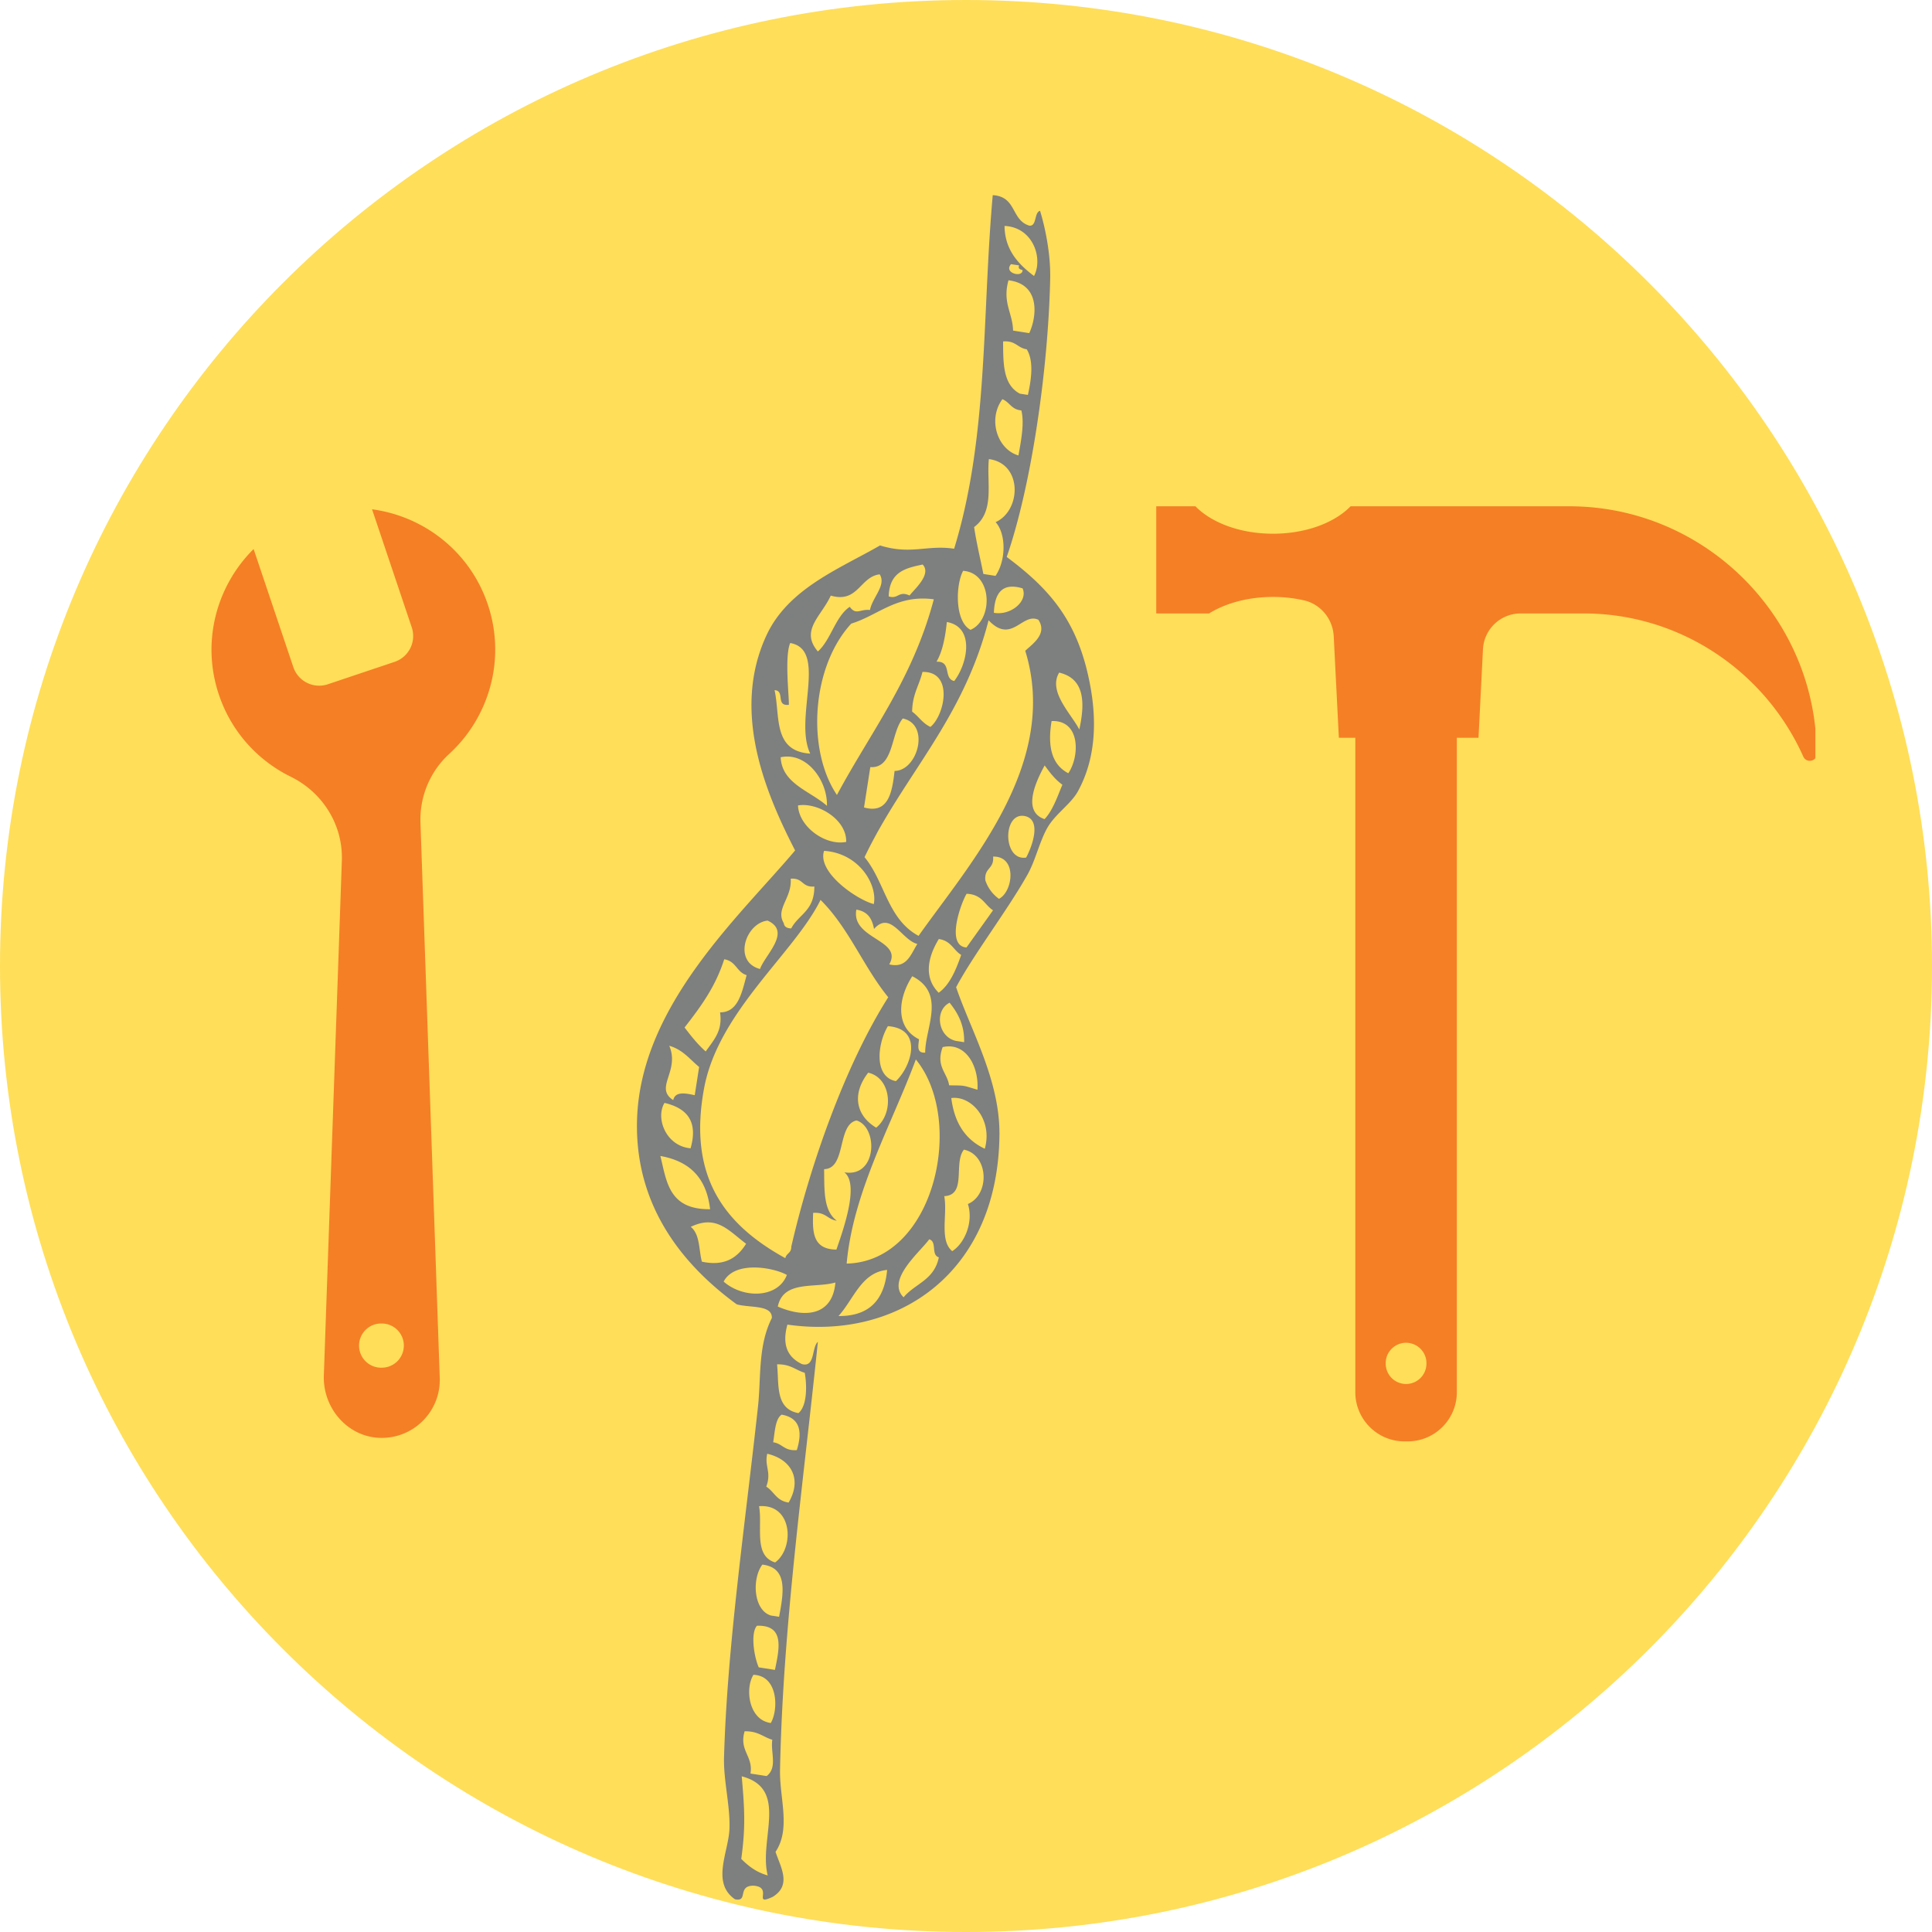<?xml version="1.0" encoding="UTF-8"?>
<svg data-bbox="0 0 375 375" height="500" viewBox="0 0 375 375" width="500" xmlns="http://www.w3.org/2000/svg" data-type="color">
    <g>
        <defs>
            <clipPath id="8599abf7-708f-4ca4-a705-d10784ec1891">
                <path d="M123 37h90v332h-90Zm0 0"/>
            </clipPath>
            <clipPath id="50f6307b-5fbd-40f1-9f47-c47564de7fd1">
                <path d="m150.2 30.363 79.288 12.38-51.828 331.976-79.289-12.38Zm0 0"/>
            </clipPath>
            <clipPath id="22ff0333-9c4d-4e3b-b9b5-b29ca42112bd">
                <path d="m177.46 374.996-79.288-12.379 51.832-331.976 79.289 12.379Zm0 0"/>
            </clipPath>
            <clipPath id="938d4fa3-4325-4efe-bd33-720e84681d33">
                <path d="M41 98.672h56v180.75H41Zm0 0"/>
            </clipPath>
            <clipPath id="7cd9f683-0483-4e43-9fdf-9e5cf4df4168">
                <path d="M224.395 98.27h127.968v181.5H224.395Zm0 0"/>
            </clipPath>
        </defs>
        <path d="M187.5 0C83.945 0 0 83.945 0 187.5S83.945 375 187.5 375 375 291.055 375 187.5 291.055 0 187.5 0" fill="#ffde59" data-color="1"/>
        <g clip-path="url(#8599abf7-708f-4ca4-a705-d10784ec1891)">
            <g clip-path="url(#50f6307b-5fbd-40f1-9f47-c47564de7fd1)">
                <g clip-path="url(#22ff0333-9c4d-4e3b-b9b5-b29ca42112bd)">
                    <path d="M142.656 368.648c-4.687-3.242-1.183-9.257-1.062-13.808.125-4.496-1.192-9.317-1.059-13.805.61-21.316 4.004-44.43 6.586-67.973.625-5.671-.035-11.824 2.691-17.23.13-2.64-4.335-1.937-6.824-2.668-11.953-8.734-19.816-20.488-19.336-35.914.696-22.176 20.051-39.55 30.676-52.176-5.883-11.433-12.371-27.133-5.543-41.785 4.223-9.074 14.16-12.887 22.028-17.418 6.007 1.867 9.156-.164 14.382.64 6.684-21.769 5.387-45.073 7.496-68.632 4.696.285 3.512 4.851 7.121 5.926 1.47.11.895-2.578 2.06-2.887 1.054 3.426 2.07 8.531 1.968 13.145-.363 17.316-3.57 40.011-8.438 54.042 8.547 6.375 13.934 12.633 16.215 24.997 1.016 5.515 1.512 13.363-2.394 20.488-1.375 2.504-4.399 4.387-5.938 7.094-1.523 2.691-2.285 6.277-3.824 9.03-3.805 6.813-10.527 15.602-13.879 21.903 2.77 8.188 8.5 18.004 8.41 28.59-.234 26.934-19.8 39.961-41.16 36.898-1.125 4.055.14 6.38 2.824 7.665 2.598.699 1.84-3.192 3.09-4.329-2.77 27.122-6.785 55.059-7.344 83.094-.109 5.567 2.141 11.375-.875 15.91 1.012 3.02 3.168 6.461-.558 8.739-3.996 1.851.187-1.856-3.684-2.176-3.285-.02-.957 3.199-3.629 2.64Zm15.172-133.226c-.121 3.558-.183 7.074 4.516 7.125 1.535-4.399 4.426-12.797 1.539-15.004 6.379 1.094 6.62-8.746 2.375-10.063-3.82.797-1.95 9.372-6.301 9.45.074 3.879-.207 8.02 2.461 10.011-1.856-.273-2.102-1.71-4.59-1.52Zm-13.86 109.36c.548 6.288.774 9.792-.09 16.03 1.345 1.34 2.84 2.563 5.134 3.211-1.774-7.062 4.191-16.824-5.043-19.242Zm5.938-7.098c-1.804-.536-2.754-1.696-5.379-1.641-1.109 3.816 1.7 4.781 1.137 8.203l3.14.488c2.165-1.656.727-4.609 1.102-7.05Zm-3.664-12.606c-1.68 2.668-.93 8.793 3.367 9.352 1.512-2.547 1.461-9.18-3.367-9.352Zm.68-9.523c-1.285 1.445-.555 6.058.348 8.078l3.144.492c.918-4.371 1.828-8.734-3.492-8.57Zm1.05-11.868c-2.077 2.758-1.726 8.895 1.676 9.887l1.57.246c.927-4.84 1.677-9.55-3.245-10.132Zm-.644-11.335c.719 3.875-1.129 9.617 3.121 10.918 3.766-2.735 3.469-11.43-3.12-10.918Zm1.59-10.18c-.566 2.492.875 3.531-.191 6.387 1.546.953 1.949 2.746 4.343 3.086 2.645-4.512.567-8.38-4.152-9.473Zm2.793-7.59c-1.238.844-1.305 3.281-1.64 5.363 1.855.27 2.1 1.711 4.59 1.52 1.218-3.899.394-6.305-2.95-6.883Zm4.488-8.125c-1.804-.535-2.758-1.695-5.375-1.64.414 3.859-.414 8.628 4.153 9.472 1.808-1.52 1.601-5.781 1.222-7.832Zm5.953-17.523c-4.027 1.152-10.101-.496-11.187 4.671 5.152 2.227 10.613 1.895 11.187-4.671Zm10.04-2.442c-4.997.461-6.493 5.707-9.446 8.953 5.356.032 8.856-2.476 9.445-8.953Zm-19.462.973c-2.554-1.445-10.117-2.836-12.273 1.293 3.73 3.297 10.504 3.312 12.273-1.293Zm29.497-3.418c-1.582-.469-.286-3.035-1.868-3.5-1.808 2.5-8.39 7.875-4.976 11.258 2.215-2.68 5.933-3.297 6.844-7.758Zm-37.407-2.633c-3.425-2.555-5.734-5.703-10.75-3.281 1.82 1.453 1.543 4.43 2.164 6.758 4.403.945 6.875-.746 8.586-3.477Zm8.766.566c3.676-16.015 10.586-35.484 18.82-48.41-4.851-5.957-7.625-13.425-13.14-18.898-5.13 10.398-19.852 21.648-22.61 36.586-3.144 17.031 3.82 26.375 15.774 32.953.203-.996 1.175-.93 1.156-2.23Zm24.176-36.34c-4.598 12.438-12.207 25.731-13.426 39.626 17.094-.414 23.101-27.832 13.426-39.625Zm10.105 28.055c4.293-1.816 4.067-9.535-.77-10.55-2.097 2.59.614 8.812-3.824 9.03.676 3.442-1 8.595 1.551 10.673 2.387-1.489 4.168-5.625 3.043-9.153Zm-59.695-9.32c1.23 4.89 1.574 10.422 9.652 10.332-.61-5.34-3.254-9.203-9.652-10.332Zm.805-10.305c-1.793 2.953.28 8.395 5.062 8.813 1.508-5.266-.738-7.793-5.062-8.813Zm55.664-.937c.562 4.449 2.449 7.933 6.507 9.84 1.59-5.703-2.64-10.371-6.507-9.84Zm-49.797-.555.855-5.484c-1.804-1.461-3.078-3.313-5.797-4.114 2.106 4.973-2.992 8.125.77 10.551.383-1.695 2.238-1.375 4.172-.953Zm33.668-4.371c-3.293 4.254-2.278 8.387 1.55 10.672 3.516-2.828 2.973-9.672-1.55-10.672Zm9.863-6.484c-.117 1.246-.527 2.699 1.203 2.597-.02-4.836 4.125-11.465-2.512-14.836-2.906 4.52-3.226 9.993 1.309 12.239Zm-6.04-2.547c-2.023 3.367-2.776 9.832 1.552 10.672 2.972-2.754 5.425-10.157-1.551-10.672Zm-32.57-2.676c3.481.004 4.212-3.758 5.153-7.223-1.996-.629-2.004-2.703-4.348-3.082-1.66 5.125-4.16 8.707-7.699 13.239 1.254 1.632 2.516 3.257 4.102 4.652 1.82-2.531 3.27-4.102 2.793-7.586Zm43.2 6.742c-1.375 3.781.879 4.914 1.254 7.418 3.203.059 2.433-.062 5.5.86.297-4.59-2.274-9.297-6.754-8.278Zm1.347-8.617c-3.023 1.523-2.246 6.691 1.254 7.418l1.57.246c.079-3.297-1.183-5.621-2.823-7.664Zm-35.328-15.941c-4.304.5-6.765 8.004-1.468 9.398.976-2.762 6.191-7.238 1.468-9.398Zm37.578 6.668c-1.546-.957-1.949-2.75-4.343-3.086-2.367 3.879-2.785 7.683-.02 10.425 2.125-1.53 3.317-4.336 4.363-7.34Zm-8.515-2.133c-3.031-.762-5.184-6.547-8.399-2.914-.355-1.825-1.085-3.375-3.433-3.746-1.07 5.757 9.133 5.82 6.383 10.625 3.394.828 4.168-1.91 5.449-3.965Zm-19.984-11.145c-2.493.196-2.102-1.71-4.59-1.52.265 3.786-3.016 5.86-1.348 8.622.078.633.516 1.012 1.45 1.027 1.452-2.77 4.495-3.363 4.488-8.129Zm34.68 4.613c-1.684-1.085-2.114-3.09-5.13-3.207-1.125 1.864-4.093 10.125-.02 10.426 1.712-2.414 3.438-4.804 5.15-7.219Zm6.253-50.37c1.379-1.305 4.367-3.262 2.55-6.02-3.136-1.484-5.183 4.84-9.667.094-4.992 19.472-16.465 30.09-24.078 45.984 3.953 4.762 4.457 12.031 10.488 15.277 9.816-13.898 27.488-33.449 20.707-55.336Zm-39.047 38.831c-1.387 4.137 6.324 9.473 9.649 10.332.754-3.707-2.797-9.886-9.649-10.332Zm32.813 1.114c.195 2.484-1.715 2.09-1.52 4.574a7.173 7.173 0 0 0 2.653 3.625c2.703-1.328 3.64-8.285-1.133-8.2Zm-28.52-2.848c.117-4.414-5.61-7.734-9.355-7.078.175 4.2 5.41 7.879 9.355 7.078Zm34.578-5.035c-4.242-.7-4.203 8.785.348 8.078 1.121-2.05 3.152-7.46-.348-8.078Zm-47.3-11.395c.25 5.141 5.683 6.508 8.988 9.426.129-4.965-3.985-10.508-8.988-9.426Zm22.113 2.653c4.492-.016 6.984-9.051 1.59-10.184-2.348 2.813-1.696 9.719-6.301 9.445l-1.223 7.832c4.64 1.274 5.45-2.69 5.934-7.093Zm7.617-33.313c-7.203-.965-10.73 3.082-16.027 4.719-7.758 8.422-8.684 24.527-2.778 33.262 6.559-12.258 14.676-22.395 18.805-37.98Zm24.953 35.989c-1.441-1.036-2.445-2.387-3.437-3.747-1.63 2.973-4.485 8.942-.02 10.426 1.57-1.656 2.45-4.258 3.457-6.68Zm-52.828-27.504c-1.129 2.632-.188 10.457-.266 11.996-2.632.293-.675-2.754-2.773-2.844 1.121 4.969-.383 11.851 6.926 12.316-3.254-6.765 3.476-20.187-3.887-21.468Zm50.734 15.144c-.785 4.734-.093 8.399 3.246 10.133 2.22-3.266 2.407-10.352-3.246-10.133Zm-25.062-9.531c-.633 2.617-1.953 4.3-2.008 7.707 1.281.922 2 2.254 3.559 2.965 2.789-2.301 4.539-10.813-1.551-10.672Zm26.531.129c-2.195 3.672 2.27 7.906 3.91 11.043 1.211-5.512.899-9.914-3.91-11.043Zm-17.207-8.301c4.43-1.879 4.34-11.04-1.434-11.457-1.46 2.719-1.66 9.812 1.434 11.457Zm-4.594-1.52c-.316 3.051-.87 5.778-2.007 7.707 3.039-.128 1.246 3.262 3.437 3.75 2.55-3.28 4.117-10.468-1.43-11.457Zm-18.847-2.945c1.265 1.703 1.96.399 3.925.613.5-2.5 3.227-4.812 1.887-6.921-3.836.457-4.195 5.671-9.496 4.128-1.824 4.024-6.012 6.72-2.5 10.844 2.531-2.246 3.387-6.781 6.184-8.664Zm33.547-3.586c-3.868-1.168-5.434.817-5.57 4.746 3.3.586 6.687-2.293 5.57-4.746Zm-21.942 1.387c.98-1.254 4.332-4.133 2.55-6.016-3.202.692-6.448 1.325-6.597 6.188 1.84.613 1.93-1.164 4.047-.172Zm16.707-14.238c5.024-2.27 5.25-11.399-1.308-12.239-.47 4.598 1.214 10.168-2.864 13.192.47 3.129 1.192 6.074 1.797 9.105l2.356.371c2.132-3.14 2.02-8.25.02-10.43Zm4.996-21.688c-1.976-.183-2.242-1.61-3.683-2.176-2.899 3.97-.934 9.758 3.12 10.918.583-3.199 1.16-6.398.563-8.742Zm1.047-11.867c-1.851-.273-2.101-1.715-4.59-1.52.032 4.141-.066 8.375 3.246 10.133l1.57.246c.805-3.593 1.052-6.78-.226-8.859Zm-3.543-13.39c-1.219 4.359.82 6.347.89 9.765l3.141.492c1.41-3 2.32-9.488-4.03-10.258Zm-.765-10.551c.05 4.593 2.597 7.367 5.722 9.718 1.785-3.37-.14-9.457-5.722-9.718Zm2.828 7.66-1.57-.242c-1.524 1.734 2.308 2.718 2.234 1.148-.473-.117-.914-.262-.664-.906Zm0 0" fill="#7e7f7f" data-color="2"/>
                </g>
            </g>
        </g>
        <g clip-path="url(#938d4fa3-4325-4efe-bd33-720e84681d33)">
            <path d="M94.684 117.328c-3.457-10.273-12.399-17.129-22.47-18.476l7.708 22.921a5.287 5.287 0 0 1-3.328 6.692l-12.961 4.351a5.292 5.292 0 0 1-6.696-3.324l-7.71-22.926c-7.211 7.153-10.196 18.016-6.735 28.286 2.43 7.234 7.59 12.789 13.946 15.91 6.199 3.047 10.132 9.336 9.917 16.234l-3.5 100.016c-.199 6.316 4.637 11.93 10.961 12.078 6.485.156 11.743-5.16 11.54-11.602l-3.747-107.855c-.156-5.024 1.86-9.887 5.57-13.285 7.77-7.114 11.083-18.38 7.505-29.02Zm-20.59 148.14a4.29 4.29 0 1 1 0-8.577 4.29 4.29 0 0 1 4.293 4.289 4.294 4.294 0 0 1-4.293 4.289Zm0 0" fill="#f57f25" data-color="3"/>
        </g>
        <g clip-path="url(#7cd9f683-0483-4e43-9fdf-9e5cf4df4168)">
            <path d="M247.09 103.594c6.383 0 11.96-2.133 15.058-5.324h42.446c26.414 0 48.023 21.632 48.023 48.082 0 1.464-2.004 1.832-2.601.5-7.293-16.332-23.688-27.782-42.633-27.782h-12.235a7.315 7.315 0 0 0-7.304 6.95l-.867 17.18h-4.204v127.023c0 5.27-4.273 9.547-9.535 9.547h-.636c-5.262 0-9.536-4.278-9.536-9.547V143.199h-3.195l-.996-19.695c-.168-3.348-2.508-6.227-5.766-6.973a26.98 26.98 0 0 0-6.015-.668c-4.84 0-9.219 1.223-12.41 3.207h-10.258v-20.8h7.61c3.097 3.187 8.671 5.324 15.054 5.324Zm25.828 165.039a3.956 3.956 0 0 0 3.953-3.957 3.954 3.954 0 1 0-7.906 0 3.959 3.959 0 0 0 3.953 3.957Zm0 0" fill="#f57f25" data-color="3"/>
        </g>
    </g>
</svg>
